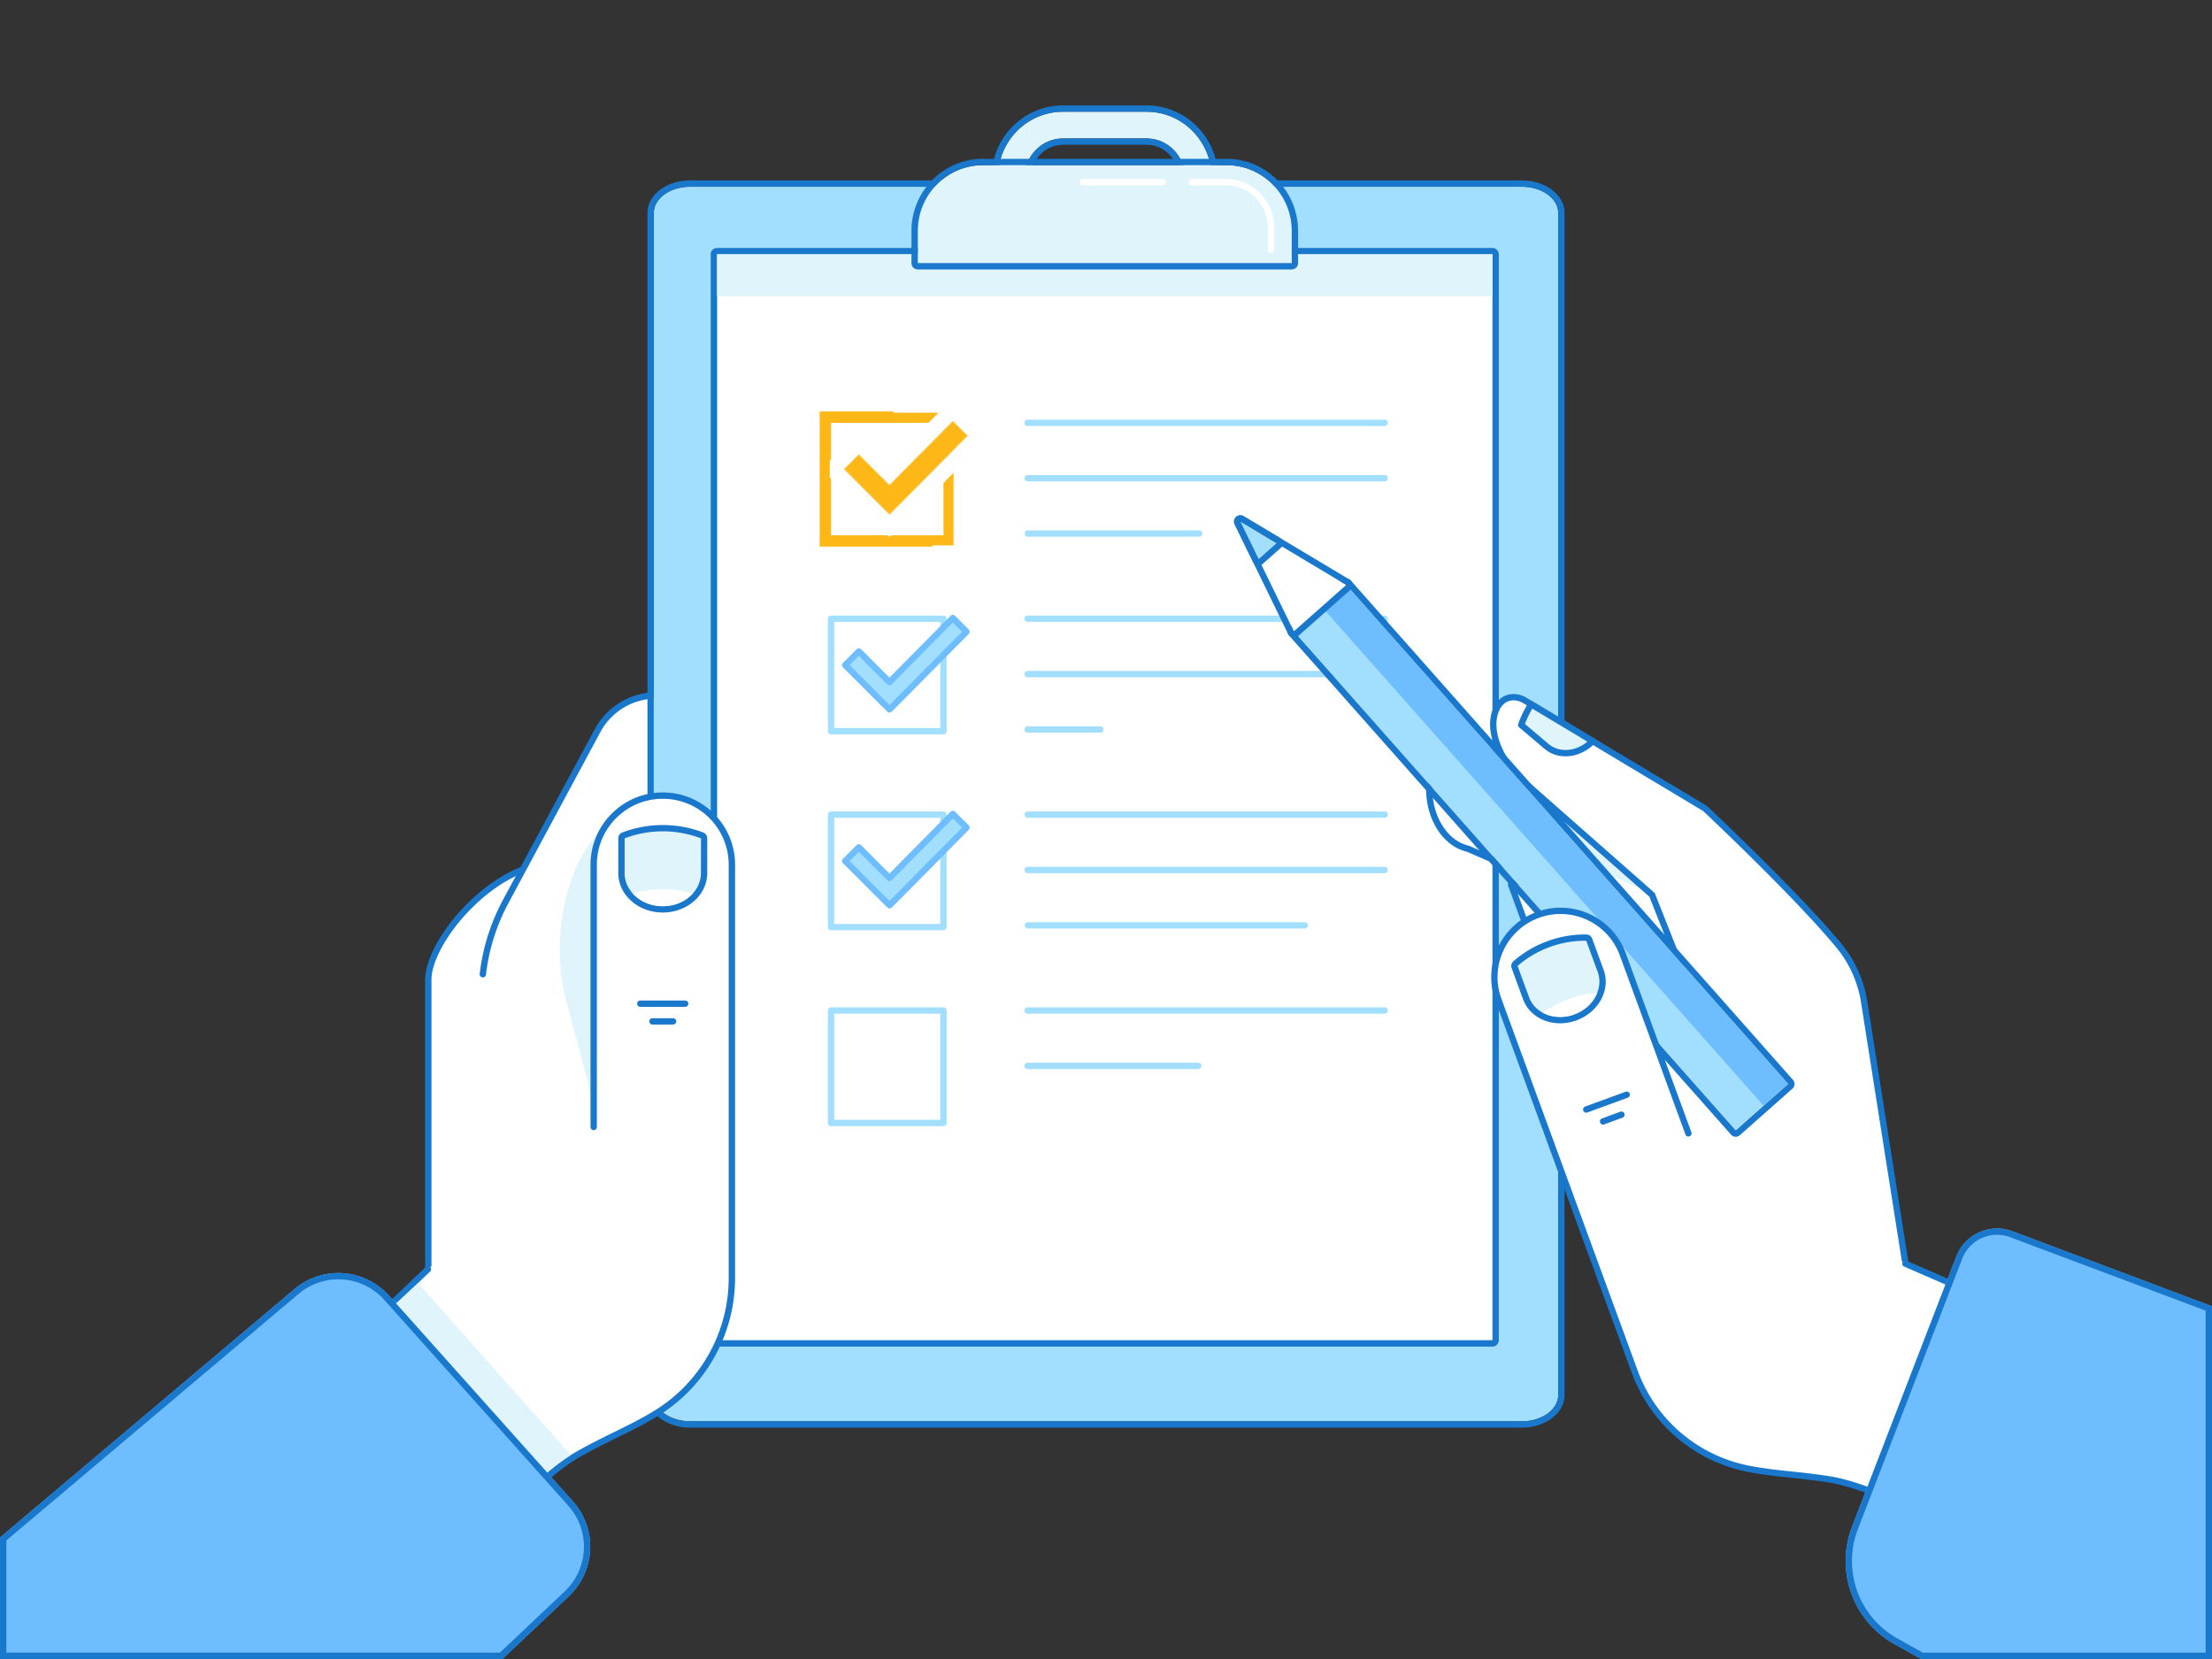 <svg id="Layer_1" data-name="Layer 1" xmlns="http://www.w3.org/2000/svg" viewBox="0 0 6000 4500"><rect x="0" y="0" width="6000" height="4500" fill="#333333" stroke="none"/><title>supplier-performance</title><path d="M1161.77,2657.61V3793.75H1742.6V2510.26l-235.28-169.48C1338.66,2340.78,1161.77,2551.6,1161.77,2657.61Z" fill="#fff"/><path d="M1747.62,2503.3l-235.29-169.49a8.58,8.58,0,0,0-5-1.62c-77.61,0-165.86,44.18-242.12,121.21-32.71,33-60.6,69.62-80.66,105.82-20.51,37-31.35,71-31.35,98.39V3793.75a8.58,8.58,0,0,0,8.58,8.58H1742.6a8.59,8.59,0,0,0,8.59-8.58V2510.26A8.57,8.57,0,0,0,1747.62,2503.3ZM1734,3785.16H1170.36V2657.61c0-50.26,43-127.47,107-192.13,72.15-72.87,154.77-115.05,227.17-116.1L1734,2514.66Z" fill="#1977cc"/><path d="M1984.9,1799.6l-231.67,88.8a181.48,181.48,0,0,0-132.37,93.44l-249,463.17a552.2,552.2,0,0,0-62.06,197l272,1185.91,150.33-287,135.73-843.17,171.77-672.65-88.84,88.83Z" fill="#fff"/><path d="M2043.82,2017.64a8.6,8.6,0,0,0-10.32,1.39l-71.6,71.59,31.54-290.09a8.58,8.58,0,0,0-11.61-8.94L1751,1880.06a190,190,0,0,0-137.71,97.72l-249,463.16a558.51,558.51,0,0,0-63,200.06,8.58,8.58,0,1,0,17,2,541.55,541.55,0,0,1,61.1-193.93l249-463.16a172.83,172.83,0,0,1,126.1-89,8.41,8.41,0,0,0,1.77-.47l218.55-83.77L1942.2,2113a8.58,8.58,0,0,0,14.61,7l66.69-66.7-164,642.33a6.41,6.41,0,0,0-.16.76l-135.52,841.78-149.68,285.76a8.59,8.59,0,0,0,15.21,8l150.33-287a8.42,8.42,0,0,0,.87-2.62l135.68-842.78,171.67-672.28A8.59,8.59,0,0,0,2043.82,2017.64Z" fill="#1977cc"/><path d="M4127.94,506.48H1872.06c-54.51,0-98.7,31.92-98.7,71.3V3783.93c0,39.38,44.19,71.3,98.7,71.3H4127.94c54.51,0,98.7-31.92,98.7-71.3V577.78C4226.64,538.4,4182.45,506.48,4127.94,506.48Z" fill="#a2dfff"/><path d="M4207.78,513.45c-21.54-15.57-49.9-24.14-79.84-24.14H1872.06c-29.94,0-58.3,8.57-79.84,24.14a91.88,91.88,0,0,0-25.92,27.9,71.31,71.31,0,0,0-10.11,36.43V3783.93a71.31,71.31,0,0,0,10.11,36.43,91.88,91.88,0,0,0,25.92,27.9c21.54,15.57,49.9,24.14,79.84,24.14H4127.94c29.94,0,58.3-8.57,79.84-24.14a92,92,0,0,0,25.92-27.9,71.31,71.31,0,0,0,10.11-36.43V577.78a71.31,71.31,0,0,0-10.11-36.43A92,92,0,0,0,4207.78,513.45Zm18.86,3270.48c0,39.38-44.19,71.3-98.7,71.3H1872.06c-54.51,0-98.7-31.92-98.7-71.3V577.78c0-39.38,44.19-71.3,98.7-71.3H4127.94c54.51,0,98.7,31.92,98.7,71.3Z" fill="#1977cc"/><rect x="1945" y="689.78" width="2103.34" height="2945.66" fill="#fff"/><path d="M4048.34,672.61H1945a17.17,17.17,0,0,0-17.17,17.17V3635.44a17.17,17.17,0,0,0,17.17,17.17H4048.34a17.17,17.17,0,0,0,17.17-17.17V689.78A17.17,17.17,0,0,0,4048.34,672.61Zm0,2962.83H1945V689.78H4048.34Z" fill="#1977cc"/><rect x="1945" y="689.78" width="2103.34" height="114.19" fill="#e0f4fc"/><path d="M3109.93,303.08H2883.44c-97.51,0-176.55,79.85-176.55,178.33v63.18h72.43V481.41c0-58.38,46.7-105.88,104.12-105.88h226.49c57.36,0,104.06,47.5,104.06,105.88v63.18h72.47V481.41C3286.46,382.93,3207.43,303.08,3109.93,303.08Z" fill="#e0f4fc"/><path d="M3247,343.23a192.93,192.93,0,0,0-61.57-41.93,191,191,0,0,0-75.46-15.39H2883.44A191.09,191.09,0,0,0,2808,301.3a195.31,195.31,0,0,0-103,104.07,195.81,195.81,0,0,0-15.21,76v63.18a17.18,17.18,0,0,0,17.18,17.17h72.43a17.17,17.17,0,0,0,17.17-17.17V481.41c0-48.92,39-88.71,87-88.71h226.49c47.91,0,86.89,39.79,86.89,88.71v63.18A17.17,17.17,0,0,0,3214,561.76h72.47a17.17,17.17,0,0,0,17.17-17.17V481.41A196,196,0,0,0,3247,343.23Zm39.5,201.36H3214V481.41c0-58.38-46.7-105.88-104.06-105.88H2883.44c-57.42,0-104.12,47.5-104.12,105.88v63.18h-72.43V481.41c0-98.48,79-178.33,176.55-178.33h226.49c97.5,0,176.53,79.85,176.53,178.33Z" fill="#1977cc"/><path d="M3327.29,448H2666.08c-97.5,0-176.58,79.85-176.58,178.36v87.3H3503.84v-87.3C3503.84,527.82,3424.79,448,3327.29,448Z" fill="#e0f4fc"/><path d="M3464.33,488.13a193.08,193.08,0,0,0-61.58-41.93,190.92,190.92,0,0,0-75.46-15.4H2666.08a191,191,0,0,0-75.47,15.4,195.35,195.35,0,0,0-103.07,104.07,195.91,195.91,0,0,0-15.21,76.06v87.3a17.17,17.17,0,0,0,17.17,17.17H3503.84A17.17,17.17,0,0,0,3521,713.63v-87.3a195.91,195.91,0,0,0-56.68-138.2Zm39.51,225.5H2489.5v-87.3c0-98.51,79.08-178.36,176.58-178.36h661.21c97.5,0,176.55,79.85,176.55,178.36Z" fill="#1977cc"/><path d="M3153.44,485.6H2937.21a8.59,8.59,0,0,0,0,17.17h216.23a8.59,8.59,0,0,0,0-17.17Z" fill="#fff"/><path d="M3325.59,485.6h-93.1a8.59,8.59,0,0,0,0,17.17h93.1c62.61,0,113.55,51.5,113.55,114.8V678a8.59,8.59,0,0,0,17.17,0V617.57C3456.31,544.8,3397.67,485.6,3325.59,485.6Z" fill="#fff"/><path d="M3756.31,1138.36H2787.67a8.59,8.59,0,1,0,0,17.17h968.64a8.59,8.59,0,0,0,0-17.17Z" fill="#a2dfff"/><path d="M3756.31,1288.54H2787.67a8.59,8.59,0,1,0,0,17.17h968.64a8.59,8.59,0,0,0,0-17.17Z" fill="#a2dfff"/><path d="M3252.46,1438.72H2787.67a8.59,8.59,0,0,0,0,17.17h464.79a8.59,8.59,0,1,0,0-17.17Z" fill="#a2dfff"/><path d="M2254.15,1119.52h-27.42v359.83h359.83V1119.52H2254.15Zm305,332.4h-305V1147h305Z" fill="#fdb818"/><polygon points="2412.66 1318.8 2329.53 1235.66 2292.5 1272.69 2375.64 1355.83 2375.64 1355.83 2412.66 1392.86 2449.69 1355.83 2621.57 1182.11 2584.54 1145.08 2412.66 1318.8" fill="#fdb818"/><path d="M2616.84,1112.78l-32.47-32.47-32.3,32.65L2412.49,1254l-50.66-50.67-32.3-32.29-32.3,32.29-37,37-32.3,32.3,32.3,32.3,83.14,83.14,37,37,32.29,32.3,32.3-32.3,37-37,.09-.09.08-.08L2654,1214.24l32-32.3-32.13-32.13Zm-167.15,243-37,37-37-37h0l-83.14-83.14,37-37,83.13,83.14,171.88-173.72,37,37Z" fill="#fff"/><polygon points="2412.66 1318.8 2329.53 1235.66 2292.5 1272.69 2375.64 1355.83 2375.64 1355.83 2412.66 1392.86 2449.69 1355.83 2621.57 1182.11 2584.54 1145.08 2412.66 1318.8" fill="#fdb818"/><path d="M2586.2,1143.43l-1.67-1.67-1.65,1.68-170.22,172L2331.18,1234l-1.65-1.66-1.66,1.66-37,37-1.66,1.65,1.66,1.66,83.14,83.14,37,37,1.65,1.65,1.66-1.65,37-37,171.89-173.73,1.64-1.66-1.65-1.64Zm-136.51,212.4-37,37-37-37h0l-83.14-83.14,37-37,83.13,83.14,171.88-173.72,37,37Z" fill="#fdb818"/><polygon points="2250.75 1143.54 2423.85 1143.54 2423.85 1116.11 2223.32 1116.11 2223.32 1482.76 2529.21 1482.76 2529.21 1455.33 2250.75 1455.33 2250.75 1143.54" fill="#fdb818"/><path d="M3756.31,1669.72H2787.67a8.59,8.59,0,1,0,0,17.17h968.64a8.59,8.59,0,0,0,0-17.17Z" fill="#a2dfff"/><path d="M3756.31,1819.9H2787.67a8.59,8.59,0,1,0,0,17.17h968.64a8.59,8.59,0,0,0,0-17.17Z" fill="#a2dfff"/><path d="M2984.83,1970.08H2787.67a8.59,8.59,0,1,0,0,17.17h197.16a8.59,8.59,0,0,0,0-17.17Z" fill="#a2dfff"/><path d="M2559.13,1669.72h-305a8.58,8.58,0,0,0-8.58,8.58v305a8.59,8.59,0,0,0,8.58,8.59h305a8.6,8.6,0,0,0,8.59-8.59v-305A8.59,8.59,0,0,0,2559.13,1669.72Zm-8.58,305H2262.74V1686.89h287.81Z" fill="#a2dfff"/><polygon points="2412.66 1850.16 2329.53 1767.02 2292.5 1804.05 2375.64 1887.19 2375.64 1887.19 2412.66 1924.22 2449.69 1887.19 2621.57 1713.47 2584.54 1676.44 2412.66 1850.16" fill="#a2dfff"/><path d="M2590.61,1670.37a8.58,8.58,0,0,0-6.07-2.52h0a8.62,8.62,0,0,0-6.08,2.55L2412.63,1838l-77-77a8.59,8.59,0,0,0-12.14,0l-37,37a8.57,8.57,0,0,0,0,12.14l120.16,120.17a8.61,8.61,0,0,0,12.15,0l37.06-37.06,171.87-173.72a8.58,8.58,0,0,0,0-12.11Zm-147,210.75-31,31-108-108,24.89-24.89,77.06,77.07a8.59,8.59,0,0,0,6.07,2.51h0a8.58,8.58,0,0,0,6.08-2.54l165.8-167.59,24.89,24.89Z" fill="#6ebdff"/><path d="M3756.31,2201.07H2787.67a8.59,8.59,0,1,0,0,17.17h968.64a8.59,8.59,0,0,0,0-17.17Z" fill="#a2dfff"/><path d="M3756.31,2351.25H2787.67a8.59,8.59,0,1,0,0,17.17h968.64a8.59,8.59,0,0,0,0-17.17Z" fill="#a2dfff"/><path d="M3539.34,2501.43H2787.67a8.59,8.59,0,0,0,0,17.17h751.67a8.59,8.59,0,0,0,0-17.17Z" fill="#a2dfff"/><path d="M2559.13,2201.07h-305a8.59,8.59,0,0,0-8.58,8.59v305a8.58,8.58,0,0,0,8.58,8.58h305a8.59,8.59,0,0,0,8.59-8.58v-305A8.6,8.6,0,0,0,2559.13,2201.07Zm-8.58,305H2262.74V2218.24h287.81Z" fill="#a2dfff"/><polygon points="2412.66 2381.51 2329.53 2298.38 2292.5 2335.41 2375.64 2418.54 2375.64 2418.54 2412.66 2455.57 2449.69 2418.54 2621.57 2244.82 2584.54 2207.8 2412.66 2381.51" fill="#a2dfff"/><path d="M2590.61,2201.73a8.54,8.54,0,0,0-6.07-2.52h0a8.58,8.58,0,0,0-6.08,2.55l-165.81,167.58-77-77a8.57,8.57,0,0,0-12.14,0l-37,37a8.58,8.58,0,0,0,0,12.15l120.16,120.16a8.58,8.58,0,0,0,12.15,0l37.06-37.06,171.87-173.72a8.58,8.58,0,0,0,0-12.11Zm-147,210.74-31,31-108-108,24.89-24.89,77.06,77.06a8.6,8.6,0,0,0,6.07,2.52h0a8.59,8.59,0,0,0,6.08-2.55L2584.57,2220l24.89,24.89Z" fill="#6ebdff"/><path d="M3756.31,2732.43H2787.67a8.59,8.59,0,1,0,0,17.17h968.64a8.59,8.59,0,0,0,0-17.17Z" fill="#a2dfff"/><path d="M3249.76,2882.61H2787.67a8.59,8.59,0,1,0,0,17.17h462.09a8.59,8.59,0,1,0,0-17.17Z" fill="#a2dfff"/><path d="M2559.13,2732.43h-305a8.58,8.58,0,0,0-8.58,8.58v305a8.59,8.59,0,0,0,8.58,8.59h305a8.6,8.6,0,0,0,8.59-8.59V2741A8.59,8.59,0,0,0,2559.13,2732.43Zm-8.58,305H2262.74V2749.6h287.81Z" fill="#a2dfff"/><path d="M1729.56,2261.11l21.37-60.88c-206.14,14.05-271.72,337.31-210.82,529.39l154.6,586.8,164,145.23,73-1029.18C1923.22,2329.33,1832.71,2252.6,1729.56,2261.11Z" fill="#e0f4fc"/><path d="M1797.78,2158.06h0c-103.5,0-187.4,83.9-187.4,187.4v711.16l-449.75,386.29L726,3857.58,1202.8,4319l190-227.8s96.63-101.9,177.44-147.57c75.31-42.57,143.1-69.32,208.5-109.31,123.83-75.72,206.48-212.2,206.48-368V2345.46C1985.18,2242,1901.28,2158.06,1797.78,2158.06Z" fill="#fff"/><path d="M1797.78,2149.48c-108.07,0-196,87.92-196,196v711.16a8.59,8.59,0,1,0,17.17,0V2345.46c0-98.6,80.21-178.81,178.81-178.81s178.81,80.21,178.81,178.81V3466.33A422.14,422.14,0,0,1,1774.22,3827c-35.19,21.52-71,39.1-108.83,57.73-31.86,15.66-64.8,31.86-99.42,51.43-81,45.78-175.45,144.93-179.44,149.13l-.36.41-184.05,220.7L738.38,3857.63l428.18-408.51a8.58,8.58,0,0,0-11.85-12.42L720.06,3851.37a8.59,8.59,0,0,0,0,12.38l476.82,461.41a8.57,8.57,0,0,0,6,2.41h.45a8.58,8.58,0,0,0,6.14-3.08l189.78-227.58c4.76-5,98.11-102.21,175.25-145.81,34.18-19.32,66.9-35.41,98.54-51,38.24-18.8,74.35-36.55,110.22-58.48a439.39,439.39,0,0,0,210.58-375.31V2345.46C1993.76,2237.4,1905.84,2149.48,1797.78,2149.48Z" fill="#1977cc"/><path d="M726,3857.58,1202.8,4319l181.54-230.74s86.75-92.9,164-141.71l-414.62-466.15Z" fill="#e0f4fc"/><path d="M1697.28,2273l-3,1.09v94c0,49.7,46.32,90,103.45,90h0c57.13,0,103.45-40.28,103.45-90v-94h0A291.76,291.76,0,0,0,1697.28,2273Z" fill="#e0f4fc"/><path d="M1907.37,2258a308.92,308.92,0,0,0-216.06-1.16l-3,1.09a17.18,17.18,0,0,0-11.2,16.1v94c0,29.08,12.86,56.28,36.2,76.58,22.67,19.72,52.65,30.57,84.42,30.57s61.75-10.85,84.42-30.57c23.34-20.3,36.2-47.5,36.2-76.58v-94A17.17,17.17,0,0,0,1907.37,2258Zm-6.14,110c0,49.7-46.32,90-103.45,90h0c-57.13,0-103.45-40.28-103.45-90v-94l3-1.09a291.77,291.77,0,0,1,204,1.09h0Z" fill="#1977cc"/><path d="M1716.28,2423.47c18.94,21,48.4,34.56,81.5,34.56h0c33.1,0,62.56-13.52,81.5-34.56A293,293,0,0,0,1716.28,2423.47Z" fill="#fff"/><path d="M1858.68,2713.88H1736.87a8.58,8.58,0,0,0,0,17.16h121.81a8.58,8.58,0,1,0,0-17.16Z" fill="#1977cc"/><path d="M1825.46,2761.86H1770.1a8.59,8.59,0,1,0,0,17.17h55.36a8.59,8.59,0,1,0,0-17.17Z" fill="#1977cc"/><path d="M1055.24,3514.53a184.43,184.43,0,0,0-256.43-18L0,4170.51V4500H1362.61l180.56-170.41a184.42,184.42,0,0,0,10.92-257Z" fill="#6ebdff"/><path d="M1055.24,3514.53a184.43,184.43,0,0,0-256.43-18L0,4170.51V4500H1362.61l180.56-170.41a184.42,184.42,0,0,0,10.92-257Zm528.46,688a166.4,166.4,0,0,1-52.31,114.54l-175.61,165.73H17.17V4178.49l792.72-668.88A167.13,167.13,0,0,1,1042.44,3526l498.85,558A166.41,166.41,0,0,1,1583.7,4202.56Z" fill="#1977cc"/><rect x="4250.41" y="2282.17" width="510.04" height="972.12" transform="translate(-677.41 1719.36) rotate(-20.13)" fill="#fff"/><path d="M4585.68,2221.14a8.58,8.58,0,0,0-11-5.1l-478.89,175.5a8.57,8.57,0,0,0-5.1,11l334.5,912.76a8.64,8.64,0,0,0,4.45,4.84,8.73,8.73,0,0,0,3.61.79,8.63,8.63,0,0,0,3-.52l478.89-175.51a8.57,8.57,0,0,0,5.1-11Zm-147.34,1080.2-328.6-896.63,462.77-169.6,328.6,896.64Z" fill="#1977cc"/><path d="M4012.21,2108.27c-27.7-6.31-56.24-10.1-79.34-12.36-30.1-2.94-56.29,20.91-55.75,51.16,1.21,68.33,39.89,139.82,104.53,155.1l389.86,169.12,176.68,343.94-85.11-606.07Z" fill="#fff"/><path d="M4379.15,2467.37a8.62,8.62,0,0,0-4.22-3.95l-389.86-169.13a9.36,9.36,0,0,0-1.44-.48c-35.67-8.43-58.17-33.95-70.77-53.88-16.92-26.78-26.57-59.81-27.16-93a41.83,41.83,0,0,1,13.47-31.42,42.38,42.38,0,0,1,32.87-11,634.22,634.22,0,0,1,78.29,12.19l450.88,100.89a8.59,8.59,0,0,0,3.75-16.76L4014.11,2099.9a651.65,651.65,0,0,0-80.4-12.53,59.62,59.62,0,0,0-46.19,15.51,59,59,0,0,0-19,44.34c1.21,68.15,39.51,145.89,110.38,163.12L4365.28,2478l175.27,341.21a8.58,8.58,0,0,0,15.27-7.85Z" fill="#1977cc"/><path d="M4049.94,2116.71c66.43,62.55,25.32,73.68,86.78,125,66.85,55.81,279.72,158.57,357.19,187l-30.83-219.57Z" fill="#e0f4fc"/><path d="M4987.07,2564c-117.31-141.56-362.21-371-362.21-371l-492.72-295.36c-37.47-17.62-71.59,1.53-80,47.36-11.09,60.67,33.14,136.36,79.05,174l350,308.33,129.19,327.2-247.18,199,368.56,894.7,436.61-420.61-112-710.34A318,318,0,0,0,4987.07,2564Z" fill="#fff"/><path d="M5064.88,2716a326.74,326.74,0,0,0-71.2-157.5c-116.3-140.35-360.5-369.48-363-371.78a8.59,8.59,0,0,0-1.46-1.1l-492.71-295.37c-.25-.14-.5-.28-.76-.4-19.74-9.28-39.74-9.69-56.33-1.16-18.32,9.43-31,28.87-35.74,54.74-6.92,37.83,6.45,75.8,18.89,101,15.48,31.36,38.45,60.93,63,81.14L4474,2432.43l128.44,325.28a8.59,8.59,0,1,0,16-6.31l-129.2-327.19a8.56,8.56,0,0,0-2.31-3.29l-350-308.33-.22-.19c-22.81-18.72-44.19-46.27-58.65-75.57-11.29-22.87-23.47-57.1-17.4-90.3,3.75-20.51,13.23-35.63,26.71-42.56,11.81-6.08,25.9-5.64,40.78,1.25l491.54,294.66c14.27,13.4,248.17,233.66,360.81,369.59a309.47,309.47,0,0,1,67.46,149.21l111.3,705.92-424.3,408.76-363.76-883a8.59,8.59,0,0,0-15.88,6.54l368.57,894.7a8.59,8.59,0,0,0,6.17,5.14,8.84,8.84,0,0,0,1.76.18,8.63,8.63,0,0,0,6-2.4l436.61-420.62a8.56,8.56,0,0,0,2.52-7.52Z" fill="#1977cc"/><path d="M4985.62,4008.73c34.1,7.36,105,33.68,105,33.68l117.62-86.92L5406.42,3821l289.86-163.48-491.28-205Z" fill="#e0f4fc"/><path d="M4126.28,1966.48h0l68.75,58.19c34.7,29.37,89.24,22.54,124.89-14.48l-166.47-99.79A273.93,273.93,0,0,0,4126.28,1966.48Z" fill="#e0f4fc"/><path d="M4324.33,2002.83,4157.87,1903a8.58,8.58,0,0,0-11.67,2.77,282.62,282.62,0,0,0-28,57.84,8.6,8.6,0,0,0,2.56,9.39l68.76,58.18c15.7,13.3,35.58,20.33,56.89,20.33a99.4,99.4,0,0,0,11.75-.7c25.16-3,49.3-15.31,68-34.7a8.58,8.58,0,0,0-1.77-13.32Zm-123.75,15.29-64.2-54.33a265.55,265.55,0,0,1,20-41.65l149.41,89.57C4273.42,2038.87,4229,2042.16,4200.58,2018.12Z" fill="#1977cc"/><rect x="4085" y="1422.59" width="189.97" height="1807.82" transform="translate(-491.77 3355.85) rotate(-41.53)" fill="#a2dfff"/><path d="M3664.71,1575.42a17.16,17.16,0,0,0-24.24-1.47l-142.22,125.93a17.17,17.17,0,0,0-1.47,24.24L4695.27,3077.57a17.15,17.15,0,0,0,24.23,1.47l142.23-125.93a17.19,17.19,0,0,0,1.47-24.24ZM4708.12,3066.19,3509.63,1712.74l142.22-125.94L4850.34,2940.25Z" fill="#1977cc"/><rect x="4173.12" y="1389.18" width="89.18" height="1807.82" transform="translate(-460.14 3372.46) rotate(-41.53)" fill="#6ebdff"/><path d="M4579.77,3074.19l-178-485.77a179.6,179.6,0,0,0-230.43-106.83h0A179.6,179.6,0,0,0,4064.47,2712l369.66,1008.65c51.37,140.19,170.75,235.74,307.16,263.05,72,14.41,141.86,16.13,223.67,29.6,32.33,5.32,69.09,16.79,102.65,29.17,57.57,21.23,628.67-385,628.67-385l-527.89-229.81Z" fill="#fff"/><path d="M5699.71,3649.62l-527.89-229.81a8.58,8.58,0,1,0-6.85,15.74l513.92,223.73c-38,26.79-157.23,110.49-280.08,191.51-86.92,57.32-158.56,102.09-212.93,133.05-32.1,18.28-58.38,31.84-78.12,40.32-28.6,12.29-36,10.72-37.18,10.28-40.4-14.9-75.46-24.85-104.22-29.58-37.61-6.2-72.61-9.91-106.45-13.5-40.21-4.27-78.19-8.3-116.94-16.05a404.26,404.26,0,0,1-300.78-257.58L4072.54,2709.07c-32.45-88.54,13.18-187,101.72-219.42s187,13.19,219.42,101.73l178,485.77a8.58,8.58,0,0,0,16.12-5.91l-178-485.77c-35.7-97.43-144-147.65-241.45-111.94s-147.64,144-111.94,241.45l369.66,1008.66a421.36,421.36,0,0,0,313.53,268.5c39.52,7.91,77.89,12,118.5,16.29,33.6,3.57,68.34,7.26,105.47,13.37,27.69,4.56,61.69,14.23,101.07,28.75a23.08,23.08,0,0,0,8.16,1.32c14.75,0,45.42-9.75,121.58-53.11,54.69-31.15,126.65-76.11,213.88-133.64,148.38-97.85,291.57-199.61,293-200.63a8.59,8.59,0,0,0-1.55-14.87Z" fill="#1977cc"/><path d="M4302.66,2551.87h-3a279.57,279.57,0,0,0-183.17,68.24h0l31,84.57c16.39,44.72,71.35,65.7,122.77,46.86h0c51.41-18.84,79.8-70.37,63.41-115.09Z" fill="#e0f4fc"/><path d="M4318.78,2546a17.17,17.17,0,0,0-16.06-11.26h-4.08a296.86,296.86,0,0,0-193.45,72.48,17.18,17.18,0,0,0-4.84,18.85l31,84.57a95.15,95.15,0,0,0,39.57,48.13c17.7,11.06,38.75,16.91,60.88,16.91a128.42,128.42,0,0,0,44.34-8c28.76-10.54,52.29-30.31,66.27-55.67,14.41-26.16,17-55.08,7.36-81.45Zm-48.54,205.57h0a111.88,111.88,0,0,1-38.44,6.92c-38,0-72-20.2-84.33-53.78l-31-84.57h0a279.65,279.65,0,0,1,182.16-68.25h4l31,84.57C4350,2681.16,4321.65,2732.69,4270.24,2751.53Z" fill="#1977cc"/><path d="M4270.24,2751.53h0c29.78-10.92,51.84-32.8,61.94-58a280.72,280.72,0,0,0-146.68,53.76C4209.48,2760,4240.45,2762.44,4270.24,2751.53Z" fill="#fff"/><path d="M4409.29,2961.33l-109.61,40.18a8.58,8.58,0,1,0,5.91,16.12l109.61-40.17a8.59,8.59,0,1,0-5.91-16.13Z" fill="#1977cc"/><path d="M4395.22,3015.47l-49.82,18.26a8.58,8.58,0,1,0,5.91,16.12l49.82-18.26a8.58,8.58,0,1,0-5.91-16.12Z" fill="#1977cc"/><path d="M5306.88,3407l-283.3,734.29a258.07,258.07,0,0,0,108.77,314.66l78.7,44.1H6000V3543.18l-540.15-202.94A118.49,118.49,0,0,0,5306.88,3407Z" fill="#6ebdff"/><path d="M5417,3332.19A118.52,118.52,0,0,0,5306.88,3407l-283.3,734.29a258.07,258.07,0,0,0,108.77,314.66l78.7,44.1H6000V3543.18l-540.15-202.94A118.23,118.23,0,0,0,5417,3332.19Zm565.8,1150.64h-767.3l-74.59-41.8a240.78,240.78,0,0,1-101.34-293.61l283.27-734.2a101.21,101.21,0,0,1,130.77-57l.17.06,529,198.76Z" fill="#1977cc"/><polygon points="3509.63 1712.74 3651.85 1586.8 3364.45 1414.83 3509.63 1712.74" fill="#fff"/><path d="M3660.67,1572.07l-287.4-172a17.17,17.17,0,0,0-24.25,22.25l145.18,297.91a17.16,17.16,0,0,0,26.81,5.33l142.22-125.93a17.17,17.17,0,0,0-2.56-27.59Zm-151,140.67-145.18-297.91,287.4,172Z" fill="#1977cc"/><polygon points="3413.97 1516.44 3462.48 1473.48 3364.45 1414.83 3413.97 1516.44" fill="#a2dfff"/><path d="M3471.3,1458.75l-98-58.65a17.17,17.17,0,0,0-24.25,22.25L3398.54,1524a17.14,17.14,0,0,0,12.08,9.32,17.37,17.37,0,0,0,3.35.33,17.16,17.16,0,0,0,11.38-4.31l48.51-43a17.17,17.17,0,0,0-2.56-27.59ZM3414,1516.44l-49.52-101.61,98,58.66Z" fill="#1977cc"/></svg>